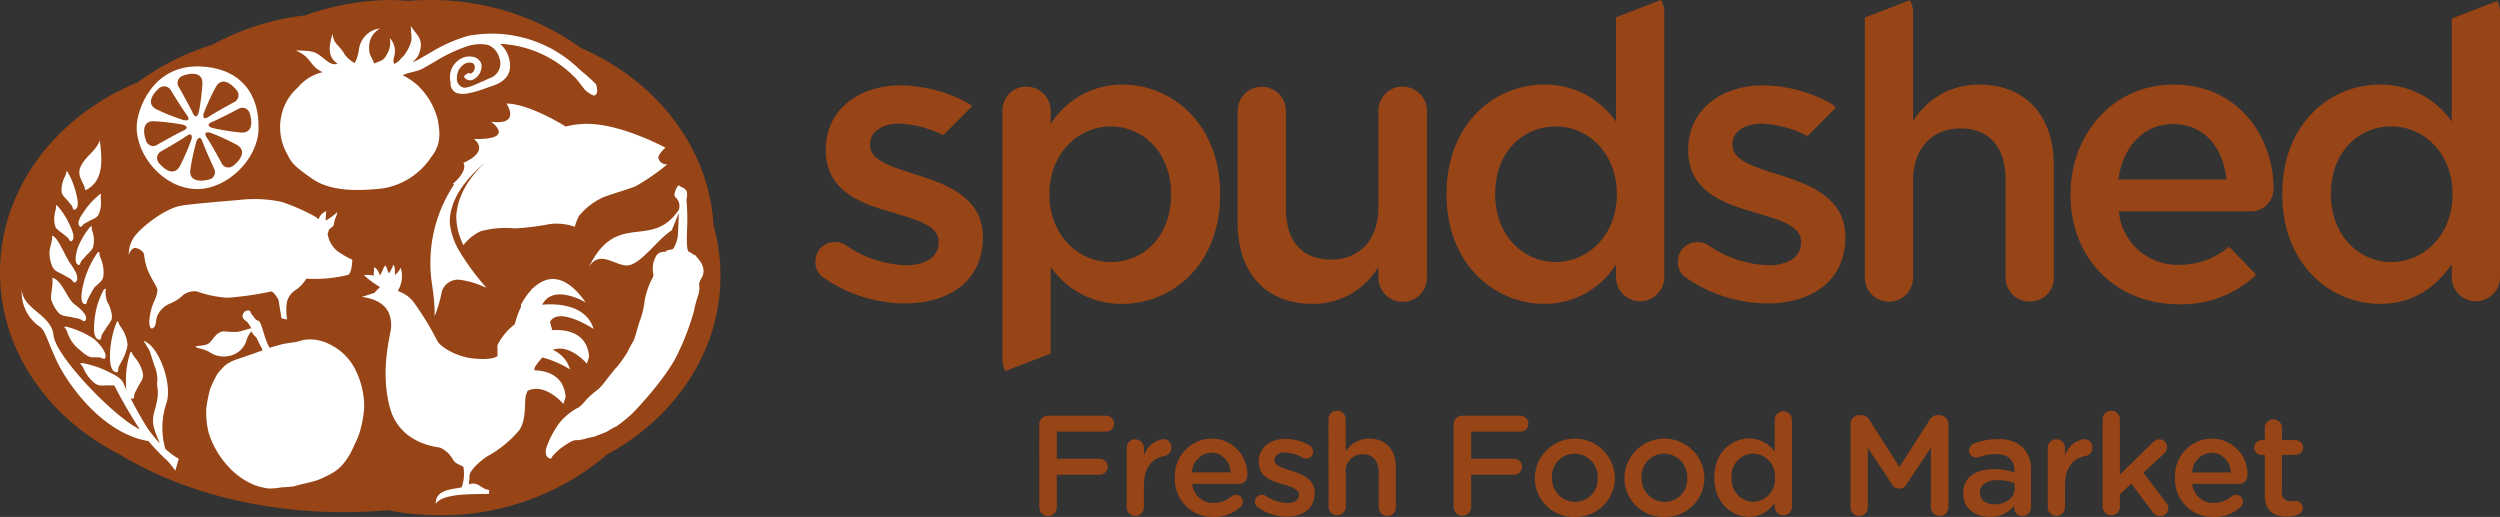 <svg xmlns="http://www.w3.org/2000/svg" width="318.823" height="65.925" viewBox="0 0 318.823 65.925">
  <rect x="0" y="0" width="318.823" height="65.925" fill="#333333" stroke="none"/>
  <g id="Group_3529" data-name="Group 3529" transform="translate(2805.403 80.097)">
    <path id="Path_50573" data-name="Path 50573" d="M243.578,91.231c-3.151-1.016-6.049-1.829-6.049-3.809v-.106c0-1.526,1.372-2.644,3.76-2.644a13.781,13.781,0,0,1,5.572,1.474l3.681-3.689a3.053,3.053,0,0,0-.657-.478,18.441,18.441,0,0,0-8.443-2.187c-5.337,0-9.557,3.1-9.557,8.186v.1c0,5.138,4.423,6.765,8.389,7.883,3.151.966,6,1.68,6,3.765v.1c0,1.782-1.526,2.9-4.171,2.9a14.166,14.166,0,0,1-7.728-2.6,2.692,2.692,0,0,0-1.322-.356,2.464,2.464,0,0,0-2.492,2.492,2.358,2.358,0,0,0,1.169,2.136,18.348,18.348,0,0,0,10.221,3.2c5.593,0,9.966-2.8,9.966-8.44V99.06c0-4.827-4.424-6.608-8.341-7.829m61.882-11.29a3.086,3.086,0,0,0-3.1,3.1V95.4c0,4.169-2.492,6.611-6.05,6.611-3.662,0-5.747-2.337-5.747-6.509V83.046a3.076,3.076,0,1,0-6.152,0V97.333c0,6.255,3.508,10.323,9.558,10.323a9.66,9.66,0,0,0,8.39-4.725v1.37a3.1,3.1,0,0,0,6.2,0V83.046a3.12,3.12,0,0,0-3.1-3.1m-35.744-.251a10.744,10.744,0,0,0-9.153,5.035v-1.68a3.086,3.086,0,0,0-3.1-3.1,3.043,3.043,0,0,0-3.051,3.1v31.724a3.029,3.029,0,0,0,.373,1.447l5.78-2.223V102.931a10.97,10.97,0,0,0,9.153,4.725c6.354,0,12.457-5.032,12.457-13.932v-.1c0-8.95-6.154-13.932-12.457-13.932m6.2,14.033c0,5.288-3.458,8.594-7.678,8.594-4.169,0-7.831-3.459-7.831-8.594v-.1c0-5.136,3.662-8.594,7.831-8.594s7.678,3.411,7.678,8.594ZM403.747,79.691c-7.676,0-13.117,6.3-13.117,13.981v.1c0,8.288,6,13.934,13.781,13.934a13.785,13.785,0,0,0,9.66-3.559,2.913,2.913,0,0,0,.207-.241l-3.442-3.548a9.631,9.631,0,0,1-6.323,2.315,7.493,7.493,0,0,1-7.727-6.815h16.829a2.878,2.878,0,0,0,2.9-2.948c0-6.207-4.222-13.221-12.766-13.221m-7.017,12.1c.56-4.171,3.2-7.066,6.968-7.066,4.068,0,6.408,3.1,6.815,7.066ZM332.663,71.108V84.42a10.972,10.972,0,0,0-9.151-4.73c-6.408,0-12.458,5.035-12.458,13.932v.1c0,8.9,6.151,13.932,12.458,13.932a10.747,10.747,0,0,0,9.151-5.032V104.3a3.077,3.077,0,0,0,6.153,0V70.442a3.032,3.032,0,0,0-.424-1.539Zm.1,22.616c0,5.135-3.661,8.593-7.779,8.593-4.169,0-7.73-3.408-7.73-8.593v-.1c0-5.34,3.509-8.594,7.73-8.594,4.118,0,7.779,3.411,7.779,8.594Zm112.278-24.69-5.8,2.233V84.42a10.976,10.976,0,0,0-9.153-4.73c-6.405,0-12.459,5.035-12.459,13.932v.1c0,8.9,6.154,13.932,12.459,13.932,4.373,0,7.167-2.237,9.153-5.032V104.3a3.077,3.077,0,0,0,6.153,0V70.442a3.046,3.046,0,0,0-.352-1.408m-5.7,24.69c0,5.135-3.662,8.593-7.779,8.593-4.172,0-7.73-3.408-7.73-8.593v-.1c0-5.34,3.509-8.594,7.73-8.594,4.118,0,7.779,3.411,7.779,8.594ZM378.936,79.691a9.73,9.73,0,0,0-8.391,4.676V70.442a3,3,0,0,0-.414-1.5l-5.739,2.207V104.3a3.076,3.076,0,0,0,6.153,0V91.945c0-4.171,2.492-6.661,6.053-6.661,3.659,0,5.744,2.39,5.744,6.558V104.3a3.04,3.04,0,0,0,3.1,3.052,3,3,0,0,0,3.051-3.052V89.961c0-6.2-3.508-10.271-9.559-10.271M353.564,91.231c-3.152-1.016-6.052-1.829-6.052-3.809v-.106c0-1.526,1.373-2.644,3.763-2.644a14.045,14.045,0,0,1,5.8,1.585l3.612-3.62a2.983,2.983,0,0,0-.818-.658,18.425,18.425,0,0,0-8.441-2.187c-5.336,0-9.557,3.1-9.557,8.186v.1c0,5.138,4.421,6.765,8.391,7.883,3.151.966,6,1.68,6,3.765v.1c0,1.783-1.526,2.9-4.171,2.9a14.142,14.142,0,0,1-7.726-2.6,2.728,2.728,0,0,0-1.324-.354,2.465,2.465,0,0,0-2.493,2.492,2.36,2.36,0,0,0,1.171,2.136,18.347,18.347,0,0,0,10.22,3.2c5.594,0,9.966-2.8,9.966-8.44V99.06c0-4.827-4.424-6.608-8.337-7.829" transform="translate(-2931.975 -149)" fill="#974416"/>
    <path id="Path_50574" data-name="Path 50574" d="M268.434,140.361a1.107,1.107,0,0,1,1.125-1.124h7.4a1.015,1.015,0,1,1,0,2.03h-6.291v3.464h5.476a1.015,1.015,0,1,1,0,2.031h-5.477v4.152a1.115,1.115,0,0,1-2.23,0Z" transform="translate(-2941.301 -166.32)" fill="#974416"/>
    <path id="Path_50575" data-name="Path 50575" d="M283.23,144.33a1.084,1.084,0,0,1,1.088-1.106,1.1,1.1,0,0,1,1.106,1.106v.979a3.043,3.043,0,0,1,2.412-2.1,1.018,1.018,0,0,1,1.088,1.088,1.029,1.029,0,0,1-.871,1.051c-1.559.272-2.629,1.469-2.629,3.736v2.829A1.1,1.1,0,0,1,284.318,153a1.08,1.08,0,0,1-1.088-1.088Z" transform="translate(-2944.945 -167.298)" fill="#974416"/>
    <path id="Path_50576" data-name="Path 50576" d="M296.3,153.1a4.778,4.778,0,0,1-4.914-4.969V148.1a4.753,4.753,0,0,1,4.679-4.987,4.527,4.527,0,0,1,4.55,4.715,1.025,1.025,0,0,1-1.032,1.052h-6a2.675,2.675,0,0,0,2.758,2.43,3.444,3.444,0,0,0,2.266-.834.819.819,0,0,1,.563-.2.863.863,0,0,1,.87.889.958.958,0,0,1-.289.671A4.924,4.924,0,0,1,296.3,153.1m2.177-5.677a2.487,2.487,0,0,0-2.431-2.521,2.593,2.593,0,0,0-2.484,2.521Z" transform="translate(-2946.953 -167.274)" fill="#974416"/>
    <path id="Path_50577" data-name="Path 50577" d="M305.35,151.934a.84.84,0,0,1-.418-.762.879.879,0,0,1,.889-.888.963.963,0,0,1,.471.126,5.056,5.056,0,0,0,2.756.926c.945,0,1.489-.4,1.489-1.035v-.035c0-.743-1.016-1-2.141-1.342-1.415-.4-2.992-.98-2.992-2.811v-.037c0-1.812,1.505-2.919,3.409-2.919a6.588,6.588,0,0,1,3.01.78.93.93,0,0,1,.526.834.883.883,0,0,1-.907.889.864.864,0,0,1-.435-.109,5.216,5.216,0,0,0-2.248-.653c-.854,0-1.342.4-1.342.943v.035c0,.707,1.033,1,2.156,1.361,1.4.434,2.974,1.07,2.974,2.793v.035c0,2.013-1.56,3.01-3.554,3.01a6.542,6.542,0,0,1-3.644-1.143" transform="translate(-2950.289 -167.286)" fill="#974416"/>
    <path id="Path_50578" data-name="Path 50578" d="M317.373,139.481a1.081,1.081,0,0,1,1.088-1.088,1.1,1.1,0,0,1,1.106,1.088v4.135a3.471,3.471,0,0,1,2.992-1.669c2.157,0,3.409,1.45,3.409,3.662v5.114a1.068,1.068,0,0,1-1.088,1.088,1.083,1.083,0,0,1-1.1-1.088v-4.443c0-1.486-.744-2.339-2.049-2.339a2.13,2.13,0,0,0-2.159,2.374v4.407a1.1,1.1,0,0,1-2.193,0Z" transform="translate(-2953.353 -166.112)" fill="#974416"/>
    <path id="Path_50579" data-name="Path 50579" d="M338.544,140.361a1.106,1.106,0,0,1,1.124-1.124h7.4a1.015,1.015,0,1,1,0,2.03h-6.292v3.464h5.477a1.015,1.015,0,0,1,0,2.031h-5.477v4.152a1.116,1.116,0,0,1-2.231,0Z" transform="translate(-2958.566 -166.32)" fill="#974416"/>
    <path id="Path_50580" data-name="Path 50580" d="M352.283,148.151v-.035a5.106,5.106,0,0,1,10.209-.038v.038a5.006,5.006,0,0,1-5.132,4.986,4.952,4.952,0,0,1-5.077-4.951m8.016,0v-.035a2.96,2.96,0,0,0-2.939-3.083,2.872,2.872,0,0,0-2.882,3.045v.038a2.95,2.95,0,0,0,2.918,3.063,2.873,2.873,0,0,0,2.9-3.028" transform="translate(-2961.949 -167.274)" fill="#974416"/>
    <path id="Path_50581" data-name="Path 50581" d="M367.439,148.151v-.035a5.106,5.106,0,0,1,10.209-.038v.038a5,5,0,0,1-5.131,4.986,4.953,4.953,0,0,1-5.078-4.951m8.015,0v-.035a2.959,2.959,0,0,0-2.937-3.083,2.872,2.872,0,0,0-2.882,3.045v.038a2.95,2.95,0,0,0,2.919,3.063,2.871,2.871,0,0,0,2.9-3.028" transform="translate(-2965.682 -167.274)" fill="#974416"/>
    <path id="Path_50582" data-name="Path 50582" d="M392.548,150.724a1.1,1.1,0,0,1-2.193,0v-.6a3.834,3.834,0,0,1-3.265,1.795c-2.248,0-4.442-1.795-4.442-4.969v-.037c0-3.174,2.158-4.969,4.442-4.969a3.916,3.916,0,0,1,3.265,1.687v-4.153a1.1,1.1,0,0,1,2.193,0Zm-7.687-3.808v.037a2.847,2.847,0,0,0,2.756,3.064,2.883,2.883,0,0,0,2.773-3.064v-.037a2.872,2.872,0,0,0-2.773-3.064,2.805,2.805,0,0,0-2.756,3.064" transform="translate(-2969.427 -166.112)" fill="#974416"/>
    <path id="Path_50583" data-name="Path 50583" d="M405.7,140.265a1.116,1.116,0,0,1,1.123-1.124h.235a1.171,1.171,0,0,1,1.034.6l3.844,6.021,3.861-6.04a1.127,1.127,0,0,1,1.017-.579h.235a1.117,1.117,0,0,1,1.125,1.124v10.626A1.1,1.1,0,0,1,417.048,152a1.122,1.122,0,0,1-1.1-1.107v-7.616l-3.1,4.66a1.042,1.042,0,0,1-1.868,0l-3.083-4.624v7.6A1.083,1.083,0,0,1,406.785,152a1.067,1.067,0,0,1-1.087-1.088Z" transform="translate(-2975.103 -166.297)" fill="#974416"/>
    <path id="Path_50584" data-name="Path 50584" d="M424.753,150.152v-.037c0-2.068,1.615-3.084,3.953-3.084a8.024,8.024,0,0,1,2.575.4V147.2c0-1.361-.834-2.085-2.375-2.085a5.686,5.686,0,0,0-2.122.381,1.242,1.242,0,0,1-.344.054.915.915,0,0,1-.926-.907.958.958,0,0,1,.6-.871,8.208,8.208,0,0,1,3.082-.562,4.287,4.287,0,0,1,3.173,1.07,3.966,3.966,0,0,1,1.035,2.954v4.716A1.046,1.046,0,0,1,432.332,153a.991.991,0,0,1-1.07-.926v-.363a3.889,3.889,0,0,1-3.119,1.4c-1.795,0-3.39-1.034-3.39-2.955m6.565-.69v-.653a6.1,6.1,0,0,0-2.178-.381c-1.415,0-2.249.6-2.249,1.6v.035c0,.926.817,1.452,1.869,1.452,1.45,0,2.558-.834,2.558-2.049" transform="translate(-2979.795 -167.298)" fill="#974416"/>
    <path id="Path_50585" data-name="Path 50585" d="M439.067,144.33a1.084,1.084,0,0,1,1.087-1.106,1.1,1.1,0,0,1,1.106,1.106v.98a3.044,3.044,0,0,1,2.413-2.1,1.017,1.017,0,0,1,1.086,1.088,1.028,1.028,0,0,1-.869,1.051c-1.558.272-2.63,1.469-2.63,3.736v2.829A1.1,1.1,0,0,1,440.154,153a1.079,1.079,0,0,1-1.087-1.088Z" transform="translate(-2983.32 -167.298)" fill="#974416"/>
    <path id="Path_50586" data-name="Path 50586" d="M448.355,139.481a1.079,1.079,0,0,1,1.087-1.088,1.1,1.1,0,0,1,1.107,1.088v7.072l4.116-4.044a1.286,1.286,0,0,1,.942-.472.964.964,0,0,1,.961,1,1.25,1.25,0,0,1-.488.925L453.54,146.3l2.9,3.79a1.165,1.165,0,0,1,.291.726.991.991,0,0,1-1.034,1,1.091,1.091,0,0,1-.961-.49L452,147.678l-1.449,1.379v1.668a1.1,1.1,0,0,1-2.193,0Z" transform="translate(-2985.608 -166.112)" fill="#974416"/>
    <path id="Path_50587" data-name="Path 50587" d="M465.514,153.1a4.778,4.778,0,0,1-4.914-4.969V148.1a4.753,4.753,0,0,1,4.678-4.987,4.529,4.529,0,0,1,4.553,4.715,1.027,1.027,0,0,1-1.033,1.052h-6a2.674,2.674,0,0,0,2.757,2.43,3.443,3.443,0,0,0,2.266-.834.818.818,0,0,1,.562-.2.864.864,0,0,1,.871.889.957.957,0,0,1-.292.672,4.923,4.923,0,0,1-3.446,1.269m2.178-5.676a2.487,2.487,0,0,0-2.431-2.521,2.591,2.591,0,0,0-2.484,2.521Z" transform="translate(-2988.623 -167.274)" fill="#974416"/>
    <path id="Path_50588" data-name="Path 50588" d="M475.356,149.412v-5.041h-.363a.943.943,0,1,1,0-1.885h.363v-1.633a1.1,1.1,0,0,1,2.195,0v1.633h1.723a.943.943,0,1,1,0,1.885H477.55v4.7a1.046,1.046,0,0,0,1.179,1.2,5.218,5.218,0,0,0,.544-.054.925.925,0,0,1,.924.907.947.947,0,0,1-.58.852,4.4,4.4,0,0,1-1.506.253c-1.612,0-2.756-.707-2.756-2.811" transform="translate(-2991.935 -166.45)" fill="#974416"/>
    <path id="Path_50589" data-name="Path 50589" d="M142.069,133.971a34.494,34.494,0,0,0,6.584.64A32.431,32.431,0,0,0,170,126.873c8.684-4.7,14.476-13.154,14.476-22.8a23.672,23.672,0,0,0-.883-6.4c-.557-9.94-7.278-18.449-16.86-22.63a32.777,32.777,0,0,0-19.342-6.138c-.922,0-1.838.044-2.74.115-.9-.071-1.816-.115-2.741-.115a34.036,34.036,0,0,0-10.431,1.963,32.351,32.351,0,0,0-11.8,3.748,31.551,31.551,0,0,0-9.527,4.791C99.787,83.661,92.6,92.915,92.6,103.654c0,9.894,6.1,18.526,15.162,23.15,7.567,4.606,17.628,7.416,28.669,7.416,1.912,0,3.8-.086,5.641-.249" transform="translate(-2898 -149.001)" fill="#974416"/>
    <path id="Path_50590" data-name="Path 50590" d="M134.667,126.517c-.2.071-.455.157-.573.2-.217.084-.8.3-1.083.386s-1.532.532-1.746.589a6.139,6.139,0,0,0-1.307.685,8.586,8.586,0,0,0-1.089,1.2,19.189,19.189,0,0,0-.854,1.777,16.951,16.951,0,0,0-.513,2.514,10.39,10.39,0,0,0,.312,3.2,11.2,11.2,0,0,0,2.48,4.25,9.337,9.337,0,0,0,2.092,1.735,9.912,9.912,0,0,0,1.2.612,7.911,7.911,0,0,0,1.914.468,9.348,9.348,0,0,0,1.656-.162,12.727,12.727,0,0,0,1.511-.122c.378-.1.863-.246,1.256-.322s1.458-.358,1.836-.494a14.246,14.246,0,0,0,1.934-.95,5.265,5.265,0,0,0,1.174-.981,9.8,9.8,0,0,0,1.018-1.468c.259-.51.869-1.82,1.055-2.3a14.253,14.253,0,0,0,.69-3.442,10.291,10.291,0,0,0-.953-4.551,7.055,7.055,0,0,0-3.436-3.593,5.33,5.33,0,0,0-3.212-.586c-.334.061-1.02.278-1.242.309s-1.128.142-1.654.272c-.393.1-1.073.284-1.559.442-.056-.137-.179-.329-.232-.444-.063-.131-.259-.631-.343-.883s-.258-.833-.313-1.01a7.337,7.337,0,0,0-.28-.78.563.563,0,0,0-.2-.262s-.032-.091-.1-.092a.767.767,0,0,1-.284-.137c-.11-.071-.176-.219-.259-.317a4.18,4.18,0,0,0-.286-.357.744.744,0,0,1-.148-.319c-.04-.118-.135-.13-.239-.176a.9.9,0,0,0-.544.2c-.029.063-.093.1-.117.152a1.516,1.516,0,0,0-.124.4,1.094,1.094,0,0,0,.182.376,2.383,2.383,0,0,0,.377.314,1.179,1.179,0,0,1,.231.287,2.635,2.635,0,0,1,.309.507c.054.17-.063.21-.085.271s.136.166.136.166a1.968,1.968,0,0,0,.556.717,3.2,3.2,0,0,1,.327.611c.062.167.415.772.466.9a1.59,1.59,0,0,1,.06.216" transform="translate(-2906.592 -161.928)" fill="#fff"/>
    <path id="Path_50591" data-name="Path 50591" d="M133.019,124.613a3.12,3.12,0,0,0-.9,1.538,2.877,2.877,0,0,1-1.795,1.728,3.234,3.234,0,0,1-2.944-.442,6.212,6.212,0,0,0-.814-.32c-.292-.1-.773-.141-.925-.347.66-.149,1.474-.069,1.924-.573.463-.519.833-1.311,1.755-1.361a10.53,10.53,0,0,0,1.688.075c.555-.1,1.113-.291,1.664-.451" transform="translate(-2906.138 -162.682)" fill="#fff"/>
    <path id="Path_50592" data-name="Path 50592" d="M204.1,109.329c.243.022-.116-.132-.259-.216s-.679-.413-.679-.413-.323.124-.2-2.8a27.051,27.051,0,0,0-.08-3.794c.057-.244.167-.92-.023-1.174a1.277,1.277,0,0,0-.608-.445c-.165-.051-.255-.28-.429-.153s-.709,1.192-.325,1.48a1.433,1.433,0,0,1,.462,1.383c0,.036-.009.083-.014.136-3.543,5.335-7.938-.043-11.539,7.433,1.449-2.6,3.769.222,5.364-.359,1.752-.638,3.453-3.252,5.244-4.406l.9-2.231c-.053,1.022-.092,2.872-.17,3.231-.1.448-.426,1.358-.653,1.416s-.438.076-.626.128a.25.25,0,0,0-.2.191s-.935-.075-1.258.568a3.125,3.125,0,0,0-.376,2.1.9.9,0,0,1-.035.6,9.863,9.863,0,0,0-1.033,2.9,10.7,10.7,0,0,1-.633,2.67c-.159.39-.615,2.2-.782,2.48s-.764,1.387-.818,1.534a16.718,16.718,0,0,1-1.361,1.9c-.159.1-1.66,2.059-1.783,2.208a5.275,5.275,0,0,1-.834.8,9.449,9.449,0,0,0-1.233,1.1c-.153.194-.849,1.008-1.17,1.083a8.009,8.009,0,0,0-2.22,1.832,11.842,11.842,0,0,0-1.721,3.239c-.191.886.079,1.214.384,1.329s.32-.141.41-.271a8.225,8.225,0,0,1,1.07-1.027c.276-.184,1.355-1.022,1.933-1.013a4.279,4.279,0,0,0,1.373-.245c.109-.05,1.032-.2,1.137-.268s1.424-.522,1.551-.651a8.483,8.483,0,0,1,1.108-.614,18.42,18.42,0,0,0,2.074-1.694c.519-.525,4.213-4.427,5.662-7.424a32.344,32.344,0,0,0,2.129-5.566,16.087,16.087,0,0,1,.485-1.869,2.776,2.776,0,0,0,.185-1.446c-.078-.222.179-.678.283-.871s.854-1.291-.7-2.792" transform="translate(-2920.743 -156.73)" fill="#fff"/>
    <path id="Path_50593" data-name="Path 50593" d="M131.265,88.161c-.1,3.815-4.035,7.721-7.975,7.618-4.215-.109-7.664-4.334-7.568-8.023.054-2.09,1.988-7.773,7.975-7.618,4.792.125,7.7,3.026,7.568,8.023" transform="translate(-2903.694 -151.766)" fill="#fff"/>
    <path id="Path_50594" data-name="Path 50594" d="M119.637,93.829a.966.966,0,0,0-.264,1.426c.647.807,1.939,1.822,2.7.436a28.933,28.933,0,0,0,1.48-3.407s.285-1.075-.659-.417-3.255,1.962-3.255,1.962" transform="translate(-2904.537 -154.603)" fill="#974416"/>
    <path id="Path_50595" data-name="Path 50595" d="M131.771,87.244a.968.968,0,0,1,1.346.544c.332.979.491,2.614-1.086,2.509a28.819,28.819,0,0,1-3.666-.583s-1.06-.337,0-.78,3.4-1.69,3.4-1.69" transform="translate(-2906.692 -153.493)" fill="#974416"/>
    <path id="Path_50596" data-name="Path 50596" d="M129.45,95.288a.966.966,0,0,0,1.42.293c.82-.63,1.861-1.9.491-2.689a28.678,28.678,0,0,0-3.374-1.55s-1.07-.308-.433.65,1.926,3.343,1.926,3.343" transform="translate(-2906.559 -154.514)" fill="#974416"/>
    <path id="Path_50597" data-name="Path 50597" d="M127.857,96.211a.967.967,0,0,1-.615,1.315c-1,.279-2.637.351-2.448-1.218a28.8,28.8,0,0,1,.779-3.63s.393-1.04.779.044,1.521,3.541,1.521,3.541" transform="translate(-2905.925 -154.744)" fill="#974416"/>
    <path id="Path_50598" data-name="Path 50598" d="M118.618,92.456a.967.967,0,0,1-1.365-.491c-.371-.966-.595-2.593.984-2.549a28.623,28.623,0,0,1,3.688.438s1.073.295.029.779-3.378,1.826-3.378,1.826" transform="translate(-2904.006 -154.051)" fill="#974416"/>
    <path id="Path_50599" data-name="Path 50599" d="M130.994,85.291a.967.967,0,0,0,.3-1.42c-.629-.821-1.9-1.863-2.689-.493a28.509,28.509,0,0,0-1.553,3.372s-.309,1.069.649.433,3.3-1.892,3.3-1.892" transform="translate(-2906.472 -152.401)" fill="#974416"/>
    <path id="Path_50600" data-name="Path 50600" d="M122.766,83.011a.967.967,0,0,1,.5-1.362c.968-.364,2.6-.577,2.544,1a28.768,28.768,0,0,1-.464,3.684s-.3,1.07-.781.023-1.8-3.347-1.8-3.347" transform="translate(-2905.402 -152.075)" fill="#974416"/>
    <path id="Path_50601" data-name="Path 50601" d="M120.631,83.948a.968.968,0,0,0-1.434-.219c-.786.673-1.758,2-.348,2.712a28.833,28.833,0,0,0,3.451,1.37s1.084.253.4-.671-2.065-3.192-2.065-3.192" transform="translate(-2904.288 -152.589)" fill="#974416"/>
    <path id="Path_50602" data-name="Path 50602" d="M178.25,78.912a16,16,0,0,0-13.3-4.514,6.489,6.489,0,0,0-.694.092c-.047.008-.1.014-.141.023a1.962,1.962,0,0,0-.283.072,19.574,19.574,0,0,0-4.653,2.083l-.285.161-1.168.675a2.838,2.838,0,0,1-.87.381,2.457,2.457,0,0,0,.976-1.5c.423-1.609-.666-2.135-1.182-3.125.045,1.456.182,1.615-.023,2.194a4.817,4.817,0,0,1-1.035,1.8c-.487.463-.507.628-1.053.862-.225-.331-.032-.782.029-1.128a2.366,2.366,0,0,0-.6-2.144,2.955,2.955,0,0,1-.458,2.193c-.3.657-.757.7-1.539,1.042-.2-.729-.681-.978-.64-2.092a2.649,2.649,0,0,1,1.415-2.385,3.074,3.074,0,0,0-2.716,2.691,5.315,5.315,0,0,1-.528,1.714,3.281,3.281,0,0,1-1.449-1.358c-.823-1.192-1.192-1.045-1.4-2.364-.369,1.42-.761,2.861.661,3.817-.788.251-1.29-.315-1.921-.789-.954-.718-1.053-.871-3.427-.9,2.151.915,1.641,1.927,3.439,2.769a5.837,5.837,0,0,0-3.173,1.959,6.572,6.572,0,0,0-2.075,3.5,6.955,6.955,0,0,0,.809,5.13c.415.915.878,1.466,3.173,3.042s5.762,1.548,8.918,1.191a9.146,9.146,0,0,0,6.212-4.024c1.216-1.563,1.137-2.919.824-4.7a9.174,9.174,0,0,0-2.519-4.372,8.408,8.408,0,0,0-1.967-1.339c.924-.43,1.841-.42,2.71-.927l1.153-.667.286-.162a19.838,19.838,0,0,1,4.153-1.961,5.256,5.256,0,0,1,2.589-.146,2.468,2.468,0,0,1,1.431,1.622A2,2,0,0,1,166.564,80l-.567.277c-.743.27-2.15,1.077-2.733.835a1.12,1.12,0,0,1-.736-1.183,2.024,2.024,0,0,1,.825-1.7,1.337,1.337,0,0,1,1.045-.245.521.521,0,0,1,.381.349.324.324,0,0,1,.016.1.893.893,0,0,1-.491.929c-.086.043-.193-.136-.39-.038a2.61,2.61,0,0,0-.29.189.332.332,0,0,0-.176.253c-.011.11.2.253.3.327a.9.9,0,0,0,.836.032,1.893,1.893,0,0,0,1.059-2.01,1.389,1.389,0,0,0-1-.877,2.3,2.3,0,0,0-1.884.39,2.678,2.678,0,0,0-1.067,2.724l.028.249a1.27,1.27,0,0,0,.714,1.2c.883.412,2.5-.109,4.076-.68l.537-.188c2.009-.644,2.683-1.964,2-3.92a3.563,3.563,0,0,0-1.019-1.446,14.3,14.3,0,0,1,9.508,4.247c.411.388,1.025,1.29,1.381,1.679a3.548,3.548,0,0,0,1.079.681.558.558,0,0,0,.415-.5,2.968,2.968,0,0,0-.149-.97,23.393,23.393,0,0,0-2.016-1.792" transform="translate(-2909.66 -150.073)" fill="#fff"/>
    <path id="Path_50603" data-name="Path 50603" d="M140.161,105.706s-.354,1.145-.42,1.342a3.659,3.659,0,0,0,1.192,2.135,12.167,12.167,0,0,0,1.962,1.146s-.043,1.681-.544,1.923a17.466,17.466,0,0,1-5.327.484,4.878,4.878,0,0,1-1.229,1.367,2.487,2.487,0,0,0-1.264,1.755,7.289,7.289,0,0,0,.047,2.1l-.72-.169-.38-2.358s-.6-1.091-.944-1.056a41.153,41.153,0,0,1-5.573.8,14.508,14.508,0,0,1-3.9-.809,2.445,2.445,0,0,0-1.667.4,5.606,5.606,0,0,1-1.849,1.191,3,3,0,0,0-1.51,1.494c-.21.5-.179,1.214-.375,1.425s-.558.535-.667-.508a7.306,7.306,0,0,1,.632-2.746,3.949,3.949,0,0,0,.419-1.431c-.05-.474-.751-1.314-1.229-2.514a7.353,7.353,0,0,1-.485-2.107,1.494,1.494,0,0,0-1.131-.75c-.439,0-.847.708-.812,1.04a3.985,3.985,0,0,1,.628-2.363c.836-1.232,3.974-3.773,6.178-4.088s5.8-.566,7.5-.733a16.615,16.615,0,0,1,5.215.281,25.694,25.694,0,0,1,4.292,1.893,3.661,3.661,0,0,0,1.962.851" transform="translate(-2903.364 -157.298)" fill="#fff"/>
    <path id="Path_50604" data-name="Path 50604" d="M146.37,105.9a2.871,2.871,0,0,1,.454-.88,3.791,3.791,0,0,1,.614-.423l-.074,1.228a8.08,8.08,0,0,0,1.428-1.012c.167-.271-.056.488-.2.759s-.112.686-.26.938a2.2,2.2,0,0,1-.76.524" transform="translate(-2911.242 -157.791)" fill="#fff"/>
    <path id="Path_50605" data-name="Path 50605" d="M195.623,94.171a1.059,1.059,0,0,1-1.122-.745c-.134-.474.88-1.376.88-1.376s-5.24-2.851-9.545-3.024a10.853,10.853,0,0,0-3.164.329s-4.636-2.928-7.565-2.928c0,0,1.951,2.805-1.951,2.318,0,0,3.292,2.318-2.2,2.2,0,0,2.2,1.464-1.342,3.05,0,0,.732.855-1.342,2.684l.17.06a18.045,18.045,0,0,0-2.866,12.429c.613,4,.255,4.608.418,4.267a14.405,14.405,0,0,0,.837-2.871,2.141,2.141,0,0,1,2.324-1.667,11.266,11.266,0,0,1,3.32,1s0-.03-.008-.084a30.869,30.869,0,0,1-2.98-3.967.994.994,0,0,1-.187-.308,8.672,8.672,0,0,1-1.413-3.91c-.044-2.907,1.95-5.869,5.925-8.805,0,0-4.806,3.1-5.1,7.978a8.42,8.42,0,0,0,.914,3.681,5.992,5.992,0,0,1,2.184-1.764,11.909,11.909,0,0,1,4.4-.37,32.6,32.6,0,0,0,4.4-.548,6.991,6.991,0,0,1,3.221.337,6.254,6.254,0,0,1,.551-1.4,8.651,8.651,0,0,1,2.976-2.316c.656-.295,3.576-1.159,4.232-1.452a26.942,26.942,0,0,0,4.024-2.786" transform="translate(-2915.93 -153.316)" fill="#fff"/>
    <path id="Path_50606" data-name="Path 50606" d="M178.1,122.024,177.813,121c1.05-2.082,5.56.88,5.56.88-1.14-3.818-6.557-3.084-6.557-3.084,1.426-2.789,5.559-.293,5.559-.293-2.829-4.027-5.171-3.254-6.632-1.911,0,0-.006,0-.013,0a1.514,1.514,0,0,0-.4.42,8.346,8.346,0,0,0-1.221,1.786v.3a9.844,9.844,0,0,0-.628,1.627c-.048.18-.11.372-.181.57a7.651,7.651,0,0,0-2.184,2.646v1.4c-.331.227-1.087.494-3.015.31-2.361-.227-4.338-1.584-4.667-2.263a36.392,36.392,0,0,0-3.13-5.09,4.267,4.267,0,0,0-1.911-1.259,3.594,3.594,0,0,0,.384-2.97,2.573,2.573,0,0,1-.731.918c-.034-.486.063-.957-.21-1.3a4.421,4.421,0,0,1-.561,1.1c-.2-.305-.248-.727-.448-1.019-.314.316-.392.877-.7,1.274-.188-.447-.354-.892-.758-1.023.026.342-.058.727-.032,1.068a3.218,3.218,0,0,0-1.255-.071,12.185,12.185,0,0,0,2.061,1.526,7.288,7.288,0,0,0-.728.739l-1.593.509c3.789.51,3.734,2.941,3.734,3.79s-1.428,5.26-.219,10.124,6.039,5.2,6.478,5.318a3.5,3.5,0,0,1,1.593,1.47c.383.679,1.152.736,1.372,1.018a5.249,5.249,0,0,1-.164,2.376,1,1,0,0,1-.077.2c-1.422.272-3.349.34-3.287,2.084.551-.871,2.381-1.119,4.083-1.2h.027c1.066-.05,2.078-.035,2.689-.066-.008-.024-.006-.461,0-.5-1-.081-1.3-1-2.384-.77l-.2.1c.038-.421.085-.86.085-1.146,0-.623,1.317-1.866,2.306-2.488a14.348,14.348,0,0,0,4.063-3.337c.932-1.414.6-3.734.823-4.413.032-.1.106-.3.2-.568,2.242-1.111,4.577,1.658,4.577,1.658l.284-.882c-.213-2.977-2.759-3.387-4.013-3.407q.054-.2.1-.4a7.565,7.565,0,0,1,.955-1.239,13.282,13.282,0,0,1,3.527,1.527,3.935,3.935,0,0,0-2.2-2.493c2.166-.819,4.343,1.759,4.343,1.759l.284-.881c-.284-3.964-4.7-3.377-4.7-3.377" transform="translate(-2913.077 -160.025)" fill="#fff"/>
    <path id="Path_50607" data-name="Path 50607" d="M100.973,110.875a4.425,4.425,0,0,0,.411,1.951c.288.522.907.672,1.491,1.022.256.152.526.28.761.433.31.2.436.685.727.366.522-.569-.4-1.842-.745-2.33-.63-.9-1.318-2.749-2.01-3.36-.314-.277-.321-.118-.321-.118.127.384-.332,1.648-.314,2.035" transform="translate(-2900.063 -158.823)" fill="#fff"/>
    <path id="Path_50608" data-name="Path 50608" d="M102.943,107.307c.182.158.382.3.549.455.22.205.251.612.534.4.5-.387-.056-1.541-.26-1.982a9.866,9.866,0,0,0-1.529-2.42c-.207-.216-.258-.106-.258-.106.092.318-.092.683-.133,1a3.613,3.613,0,0,0,.044,1.63c.155.461.632.666,1.052,1.03" transform="translate(-2900.26 -157.55)" fill="#fff"/>
    <path id="Path_50609" data-name="Path 50609" d="M105.239,126.967c.48.361,1.117,1.082,1.8,1.111.3.012.6,0,.877.015.37.028.721.393.817-.028.172-.747-1.158-2.16-1.673-2.469a12.225,12.225,0,0,0-3.24-1.408c-.373-.081-.334.068-.334.068.315.258.386.748.564,1.094a4.506,4.506,0,0,0,1.189,1.616" transform="translate(-2900.681 -162.609)" fill="#fff"/>
    <path id="Path_50610" data-name="Path 50610" d="M108.158,133c.508.322,1.122.156,1.805.183.3.013.6,0,.879.016.37.027.721.391.817-.028.171-.747-1.268-1.42-1.81-1.682a12.312,12.312,0,0,0-3.351-1.14c-.333-.026-.327.1-.327.1.337.231.45.714.659,1.042A4.488,4.488,0,0,0,108.158,133" transform="translate(-2901.343 -164.132)" fill="#fff"/>
    <path id="Path_50611" data-name="Path 50611" d="M101.251,118.691a4.482,4.482,0,0,0,.994,1.742c.436.414,1.071.371,1.734.532.289.07.588.113.858.188.357.1.626.524.807.133.32-.7-.954-1.639-1.431-2-.878-.672-1.49-2.71-2.511-3.255-.317-.169-.341-.024-.341-.024.233.334-.247,2.325-.109,2.689" transform="translate(-2900.125 -160.584)" fill="#fff"/>
    <path id="Path_50612" data-name="Path 50612" d="M114.633,134.388c.432.11.258-.357.4-.684.109-.249.264-.5.39-.758.289-.6.725-1.042.665-1.624a4.38,4.38,0,0,0-.781-1.832c-.208-.33-.6-.65-.659-1.045,0,0-.111-.125-.239.235a11.2,11.2,0,0,0-.5,3.388c-.005.583-.05,2.123.718,2.32" transform="translate(-2903.249 -163.657)" fill="#fff"/>
    <path id="Path_50613" data-name="Path 50613" d="M111.931,129.753c.432.111.258-.357.4-.684.11-.249.264-.5.39-.758a5.706,5.706,0,0,0,.729-2.046,4.383,4.383,0,0,0-.616-1.888c-.18-.347-.543-.7-.566-1.1,0,0-.125-.06-.259.214a12.327,12.327,0,0,0-.8,3.938c-.006.585-.05,2.122.718,2.32" transform="translate(-2902.584 -162.39)" fill="#fff"/>
    <path id="Path_50614" data-name="Path 50614" d="M106.01,105.825c.242.268.34-.128.593-.286.188-.121.41-.222.617-.343.473-.277.978-.388,1.208-.813a3.549,3.549,0,0,0,.32-1.594c.013-.317-.106-.708.038-1,0,0-.058-.112-.271.054a9.727,9.727,0,0,0-1.914,2.089c-.275.394-1.022,1.422-.59,1.9" transform="translate(-2901.271 -157.088)" fill="#fff"/>
    <path id="Path_50615" data-name="Path 50615" d="M109.073,124.235c.42.146.286-.333.461-.649.131-.238.307-.473.454-.723.342-.569.816-.979.808-1.565a4.33,4.33,0,0,0-.618-1.889,4.015,4.015,0,0,1-.179-1.63s-.095-.115-.292.173a9.93,9.93,0,0,0-1.146,3.913c-.059.582-.237,2.11.51,2.37" transform="translate(-2901.917 -161.031)" fill="#fff"/>
    <path id="Path_50616" data-name="Path 50616" d="M103.019,100.5c.063.483.491.776.833,1.213.148.191.317.367.451.552.176.243.128.649.445.491.571-.283.244-1.523.128-2a9.8,9.8,0,0,0-1.033-2.668c-.192-.338-.232-.152-.232-.152.029.33-.221.65-.324.951a3.609,3.609,0,0,0-.269,1.609" transform="translate(-2900.562 -156.139)" fill="#fff"/>
    <path id="Path_50617" data-name="Path 50617" d="M107.206,107.3a9.843,9.843,0,0,0-1.458,2.429c-.191.442-.638,2.04-.069,2.346.318.172.277-.232.458-.467.14-.176.312-.345.466-.527.35-.418.887-.808,1.028-1.27a3.561,3.561,0,0,0,0-1.627c-.051-.313-.247-.674-.164-.991,0,0-.087-.08-.256.107" transform="translate(-2901.153 -158.425)" fill="#fff"/>
    <path id="Path_50618" data-name="Path 50618" d="M106.706,118.159c.412.169.308-.317.5-.622a15.805,15.805,0,0,1,.816-1.463c.461-.484,1.015-.785,1.138-1.357a4.355,4.355,0,0,0-.182-1.976c-.1-.375-.373-.794-.305-1.186,0,0-.118-.095-.3.154a11.718,11.718,0,0,0-1.52,3.09c-.187.556-.877,3.055-.145,3.359" transform="translate(-2901.393 -159.499)" fill="#fff"/>
    <path id="Path_50619" data-name="Path 50619" d="M114.759,132.256c.747-2.449-1.055-7.291-2.936-7.851,0,0,.225.375.686,1.123.1.158.364,1.031.654,1.949a4.92,4.92,0,0,1,.421,1.922c-.206,1.089.458,1.138-.384,4-.488,1.66.12,2.585.686,4.079a17.473,17.473,0,0,1-1.193-1.425c-.078-.107-.3-.4-.349-.474a49.962,49.962,0,0,1-3.139-5.854l-1.436-.253a62.763,62.763,0,0,0,3.56,6.21c-3.174-1.474-10.726-9.288-10.995-11.988s-4.081-3.35-4.038-5.938a5.3,5.3,0,0,0,2.172,4.765c.755.475.773,1.08,2.147,4.177,1.334,3.008,5.871,9.52,11.838,10.49a20.706,20.706,0,0,0,1.8,1.936,3.885,3.885,0,0,0,.256.307c-.012-.033-.02-.066-.032-.1a8.94,8.94,0,0,1,1.382,1.64l.451-1.526a8.813,8.813,0,0,1-1.725-1.278,9.889,9.889,0,0,1,.175-5.918" transform="translate(-2898.91 -161.031)" fill="#fff"/>
    <path id="Path_50620" data-name="Path 50620" d="M106.79,99c-.207-1.12-1.211-1.809-.556-3.12.626-1.246,1.947-1.908,2.4-3.242.24,2.176.674,5.164-1.82,6.368Z" transform="translate(-2901.304 -154.845)" fill="#fff"/>
  </g>
</svg>

